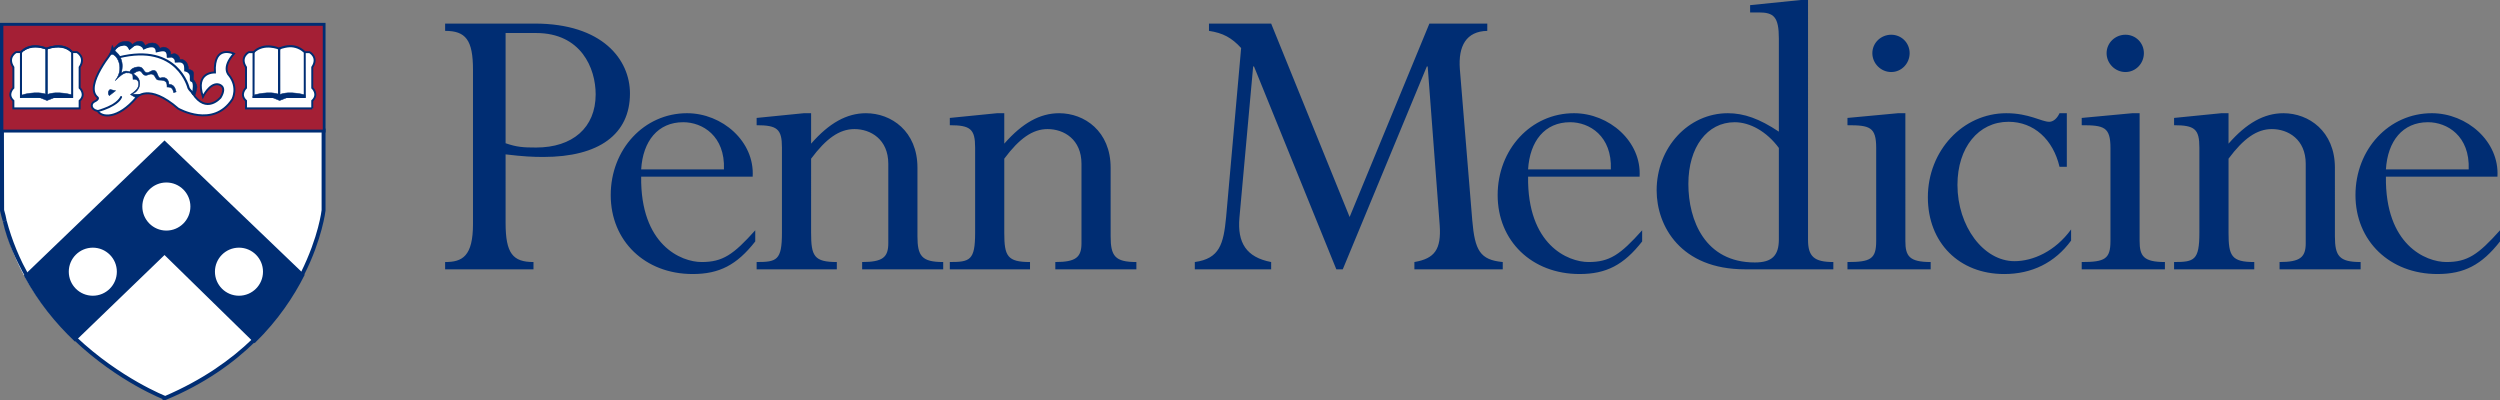 <svg xmlns="http://www.w3.org/2000/svg" id="Layer_1" width="500.235px" height="80.066px"><rect width="100%" height="100%" fill="#808080" stroke="none"/><path fill="#002D73" d="M101.167,44.622c0,6.091,1.458,7.81,5.579,7.81v1.459H89.067v-1.459c3.433,0,5.577-1.114,5.577-7.639V13.987  c0-6.008-1.458-7.811-5.577-7.811V4.717h17.935c13.559,0,19.05,7.209,19.05,13.989c0,8.152-6.18,12.7-17.332,12.7  c-2.147,0-3.95-0.088-7.554-0.515 M101.167,28.66c2.231,0.773,3.519,0.859,6.093,0.859c7.294,0,11.928-3.948,11.928-10.642  c0-5.234-2.918-12.271-11.928-12.271h-6.093V28.66z M128.293,35.354c-0.171,13.644,7.98,17.077,12.1,17.077  c4.206,0,6.352-1.46,10.727-6.351v2.231c-3.689,4.719-7.207,6.521-12.527,6.521c-9.527,0-16.391-6.607-16.391-15.791  c0-9.182,6.692-16.389,15.273-16.389c7.036,0,13.557,5.664,13.129,12.7 M144.856,33.895c0.257-6.692-4.29-9.44-8.152-9.44  c-5.063,0-8.066,3.776-8.41,9.44H144.856z M183.577,33.552c0-7.294-5.232-10.898-10.298-10.898c-3.86,0-7.38,1.973-10.982,6.092  v-6.092h-1.461l-9.438,0.943v1.459c4.119,0,5.063,0.771,5.063,4.463v17.076c0,5.493-1.029,5.835-5.063,5.835v1.458h16.045V52.43  c-4.548,0-5.146-1.2-5.146-5.835V31.75c3.003-4.033,5.664-5.922,8.667-5.922c3.26,0,6.779,2.059,6.779,6.951v15.877  c0,2.83-1.117,3.774-5.234,3.774v1.458h16.219V52.43c-4.292,0-5.151-1.2-5.151-5.149 M222.231,33.552  c0-7.294-5.235-10.898-10.296-10.898c-3.862,0-7.382,1.973-10.986,6.092v-6.092h-1.458l-9.439,0.943v1.459  c4.121,0,5.063,0.771,5.063,4.463v17.076c0,5.493-1.028,5.835-5.063,5.835v1.458h16.047V52.43c-4.548,0-5.149-1.2-5.149-5.835V31.75  c3.005-4.033,5.664-5.922,8.667-5.922c3.262,0,6.781,2.059,6.781,6.951v15.877c0,2.83-1.117,3.774-5.236,3.774v1.458h16.221V52.43  c-4.292,0-5.151-1.2-5.151-5.149 M297.597,4.717h-11.582L270.052,43.42L254.35,4.717h-12.441v1.459  c2.83,0.429,4.547,1.375,6.434,3.433l-3.003,33.811c-0.515,5.407-1.287,8.322-6.265,9.011v1.459h15.275v-1.459  c-4.978-0.945-6.78-3.862-6.351-8.839l2.748-30.293h0.17l16.474,40.591h1.289l16.82-40.591h0.171l2.402,31.75  c0.345,4.892-1.029,6.693-5.063,7.382v1.459h17.681v-1.459c-4.551-0.43-5.58-2.319-6.098-8.326l-2.486-30.29  c-0.344-4.636,1.287-7.553,5.489-7.639 M305.761,35.354c-0.172,13.644,7.979,17.077,12.099,17.077c4.205,0,6.353-1.46,10.726-6.351  v2.231c-3.688,4.719-7.207,6.521-12.526,6.521c-9.526,0-16.388-6.607-16.388-15.791c0-9.182,6.69-16.389,15.271-16.389  c7.038,0,13.558,5.664,13.13,12.7 M322.322,33.895c0.255-6.692-4.291-9.44-8.151-9.44c-5.065,0-8.066,3.776-8.41,9.44H322.322z   M361.775,47.968c0,3.349,1.201,4.462,5.064,4.462v1.458h-17.682c-12.87,0-17.673-8.665-17.673-15.79  c0-8.582,6.348-15.445,14.245-15.445c3.258,0,6.348,1.116,10.21,3.689V7.723c0-4.377-1.029-5.235-4.032-5.235h-1.719V1.029  L360.316,0h1.459 M355.94,29.605c-2.404-3.262-5.751-5.149-8.84-5.149c-5.493,0-9.268,4.976-9.268,12.356  c0,7.295,3.348,15.704,13.301,15.704c3.433,0,4.807-1.374,4.807-4.632V29.605z M381.253,48.226c0,3.004,0.771,4.205,5.063,4.205  v1.459h-16.649v-1.459c4.634,0,5.747-0.601,5.747-4.205V29.605c0-4.205-1.284-4.549-5.747-4.549v-1.459l10.127-0.945h1.459   M382.108,10.64c0,2.06-1.629,3.774-3.688,3.774c-2.061,0-3.774-1.714-3.774-3.774c0-2.06,1.714-3.69,3.774-3.69  C380.479,6.95,382.108,8.581,382.108,10.64z M413.558,22.654h-1.46c-0.517,1.116-1.288,1.716-2.06,1.716  c-1.543,0-4.031-1.716-8.58-1.716c-8.669,0-15.705,7.465-15.705,16.819c0,9.098,6.267,15.36,15.275,15.36  c5.493,0,10.127-2.232,13.385-6.694v-2.23c-3.174,4.378-7.635,6.351-11.324,6.351c-6.181,0-11.415-6.952-11.415-15.274  c0-7.466,4.204-12.615,10.214-12.615c5.063,0,8.922,3.519,10.21,9.01h1.46 M428.124,48.226c0,3.004,0.771,4.205,5.063,4.205v1.459  h-16.649v-1.459c4.634,0,5.752-0.601,5.752-4.205V29.605c0-4.205-1.289-4.549-5.752-4.549v-1.459l10.126-0.945h1.461 M428.98,10.64  c0,2.06-1.631,3.774-3.689,3.774c-2.061,0-3.774-1.714-3.774-3.774c0-2.06,1.714-3.69,3.774-3.69  C427.35,6.95,428.98,8.581,428.98,10.64z M467.2,33.552c0-7.294-5.238-10.898-10.302-10.898c-3.858,0-7.379,1.973-10.982,6.092  v-6.092h-1.459l-9.438,0.943v1.459c4.12,0,5.063,0.771,5.063,4.463v17.076c0,5.493-1.029,5.835-5.063,5.835v1.458h16.045V52.43  c-4.549,0-5.147-1.2-5.147-5.835V31.75c3.004-4.033,5.664-5.922,8.667-5.922c3.26,0,6.778,2.059,6.778,6.951v15.877  c0,2.83-1.114,3.774-5.234,3.774v1.458h16.22V52.43c-4.292,0-5.146-1.2-5.146-5.149 M477.406,35.354  c-0.171,13.644,7.983,17.077,12.104,17.077c4.202,0,6.349-1.46,10.726-6.351v2.231c-3.689,4.719-7.209,6.521-12.527,6.521  c-9.525,0-16.394-6.607-16.394-15.791c0-9.182,6.694-16.389,15.275-16.389c7.037,0,13.558,5.664,13.131,12.7 M493.971,33.895  c0.256-6.692-4.294-9.44-8.152-9.44c-5.063,0-8.068,3.776-8.412,9.44H493.971z"></path><path fill="#FFFFFF" d="M0.235,4.902v36.739c4.23,26.912,32.625,37.896,32.625,37.896c30.122-12.925,31.882-37.896,31.882-37.896  V4.902"></path><path fill="none" stroke="#002D73" stroke-width="0.784" d="M15.056,67.748L15.056,67.748c8.824,8.32,18.01,11.895,18.01,11.895  c7.676-3.308,13.32-7.304,17.736-11.567c-4.41,4.331-10.186,8.428-17.736,11.567C33.066,79.642,23.848,76.132,15.056,67.748z"></path><path fill="none" stroke="#002D73" stroke-width="0.784" d="M5.446,55.296L5.446,55.296C3.59,51.981,2.034,48.3,0.952,44.231  C1.875,48.371,3.596,51.904,5.446,55.296z"></path><path fill="none" stroke="#002D73" stroke-width="0.784" d="M64.744,26.127V42.13c0,0-0.657,5.604-4.227,12.663l0.017-0.053  c3.65-7.339,4.209-12.681,4.209-12.681V26.127z"></path><path fill="none" stroke="#002D73" stroke-width="0.784" d="M0.393,26.127h64.352V4.962H0.393V42.13  c0.157,0.756,0.369,1.371,0.558,2.101c-0.15-0.713-0.289-1.435-0.521-2.171L0.393,26.127z"></path><path fill="#002D73" d="M5.024,55.189c2.806,5.176,6.343,9.435,9.953,12.877l17.943-17.31l18.033,17.637  c4.558-4.473,7.666-9.19,9.776-13.364L32.919,28.377 M18.572,59.369c-2.764,0-5.005-2.236-5.005-5.005  c0-2.764,2.241-5.004,5.005-5.004c2.763,0,5.005,2.24,5.005,5.004C23.577,57.132,21.335,59.369,18.572,59.369z M47.817,49.36  c2.763,0,5.004,2.24,5.004,5.004c0,2.769-2.241,5.005-5.004,5.005c-2.766,0-5.005-2.236-5.005-5.005  C42.812,51.6,45.051,49.36,47.817,49.36z M38.293,41.326c0,2.764-2.241,5.007-5.007,5.007c-2.764,0-5.003-2.243-5.003-5.007  c0-2.764,2.239-5.006,5.003-5.006C36.052,36.32,38.293,38.562,38.293,41.326z"></path><path fill="none" stroke="#002D73" stroke-width="0.392" d="M5.024,55.189c2.806,5.176,6.343,9.435,9.953,12.877l17.943-17.31  l18.033,17.637c4.558-4.473,7.666-9.19,9.776-13.364L32.919,28.377L5.024,55.189z M18.572,59.369c-2.764,0-5.005-2.236-5.005-5.005  c0-2.764,2.241-5.004,5.005-5.004c2.763,0,5.005,2.24,5.005,5.004C23.577,57.132,21.335,59.369,18.572,59.369z M47.817,49.36  c2.763,0,5.004,2.24,5.004,5.004c0,2.769-2.241,5.005-5.004,5.005c-2.766,0-5.005-2.236-5.005-5.005  C42.812,51.6,45.051,49.36,47.817,49.36z M38.293,41.326c0,2.764-2.241,5.007-5.007,5.007c-2.764,0-5.003-2.243-5.003-5.007  c0-2.764,2.239-5.006,5.003-5.006C36.052,36.32,38.293,38.562,38.293,41.326z"></path><path fill="#A90533" d="M9.292,9.739c0.007-0.001,0.015-0.003,0.021-0.007C9.282,9.721,9.158,9.673,8.961,9.608  c0.206,0.074,0.324,0.131,0.324,0.131v9.665H4.207v0.015h5.117v-0.021H9.31"></path><path fill="none" stroke="#004785" stroke-width="0.392" d="M9.292,9.739c0.007-0.001,0.015-0.003,0.021-0.007  C9.282,9.721,9.158,9.673,8.961,9.608c0.206,0.074,0.324,0.131,0.324,0.131v9.665H4.207v0.015h5.117v-0.021H9.31L9.292,9.739z"></path><path fill="#A90533" d="M9.581,9.646C9.623,9.633,9.66,9.621,9.698,9.608C9.655,9.622,9.616,9.634,9.581,9.646"></path><path fill="none" stroke="#004785" stroke-width="0.392" d="M9.581,9.646C9.623,9.633,9.66,9.621,9.698,9.608  C9.655,9.622,9.616,9.634,9.581,9.646z"></path><path fill="#A41F35" d="M0.476,4.962v21.165H64.78V4.962 M15.937,21.691H9.306h-6.63V20.17c-1.382-1.295,0.002-2.584,0.002-2.584  v-4.131c-1.323-2.016,0.547-3.027,0.547-3.027h0.984c0,0.002,0,0.002,0,0.002l-0.002,0.003v0.059  c0.144-0.169,0.295-0.313,0.451-0.441c-0.15,0.11-0.298,0.229-0.439,0.37c0.2-0.216,0.419-0.384,0.645-0.531  c1.428-1,3.184-0.591,3.986-0.32c0.282,0.085,0.457,0.155,0.457,0.155C9.96,9.48,10.545,9.354,11.065,9.3  c1.975-0.235,2.889,0.627,3.247,1.004c0.006,0.003,0.006,0.009,0.012,0.012c0.042,0.045,0.081,0.086,0.107,0.111v8.969H9.324v0.022  h5.122v-8.981v-0.001c-0.001-0.003-0.005-0.005-0.007-0.009h0.95c0,0,1.87,1.011,0.546,3.027v4.131c0,0,1.382,1.29,0.002,2.584  V21.691z M46.499,19.858c-3.85,5.936-10.847,1.875-10.847,1.875c-5.969-5.188-8.34-2.225-8.34-2.225  c-3.779,4.441-6.992,4.021-7.741,2.712c-1.497-0.298-1.461-1.516-0.705-1.881c1.09-0.527,0.652-0.851,0.652-0.851  c-2.882-2.329,3.346-9.612,3.346-9.612s0.509-0.642,1.248-0.824c0.762-0.193,1.367-0.257,1.831,0.692  c0.642-0.484,0.752-0.834,1.553-0.834c0.498,0,1.129,0.324,1.292,0.785c0,0,2.434-1.267,2.567,0.579l0.462-0.113  c0.742-0.119,1.76-0.395,1.76,1.202l0.854-0.043c0.468,0.187,0.75,0.52,0.75,1.016c0.549,0,0.95-0.148,1.391,0.16  c0.522,0.361,0.481,0.951,0.481,1.606c0.644,0.134,1.125,0.603,1.125,1.259c0,0.269,0,0.401,0,0.669  c0,0.173,0.269,0.148,0.375,0.268c0.309,0.337,0.294,1.543,0.004,2.396c2.752,4.237,5.576,0.812,5.576,0.812  c1.447-2.434-0.534-2.642-0.534-2.642c-1.694-0.209-3,2.502-3,2.502c-1.729-5.051,2.402-4.869,2.402-4.869  c-0.316-5.746,3.817-3.756,3.817-3.756c-2.578,2.878-0.989,4.312-0.989,4.312C47.769,17.491,46.499,19.858,46.499,19.858z   M62.483,21.691h-6.631h-6.628V20.17c-1.38-1.295,0-2.584,0-2.584v-4.131c-1.321-2.016,0.549-3.018,0.549-3.018h0.982  c2.145-2.108,5.078-0.711,5.078-0.711v9.676h-5.078v0.018h5.116v-0.022h-0.013l-0.019-9.671c0.013-0.005,0.024-0.006,0.037-0.014  v0.027c0,0-3.097-1.31-5.121,0.698c1.912-2.021,5.097-0.711,5.097-0.711c3.295-1.21,4.521,0.236,5.125,0.711  c-2.313-2.165-5.102-0.698-5.102-0.698V9.712c3.155-1.336,4.798,0.43,5.102,0.725l0.003,8.96h-5.108v0.022h5.122l-0.017-8.982  c-0.001-0.002,0.001,0.001,0,0h0.958c0,0,1.871,1.001,0.547,3.018v4.131c0,0,1.382,1.29,0,2.584V21.691z"></path><path fill="none" stroke="#002D73" stroke-width="0.392" d="M0.476,4.962v21.165H64.78V4.962H0.476z M15.937,21.691H9.306h-6.63  V20.17c-1.382-1.295,0.002-2.584,0.002-2.584v-4.131c-1.323-2.016,0.547-3.027,0.547-3.027h0.984c0,0.002,0,0.002,0,0.002  l-0.002,0.003v0.059c0.144-0.169,0.295-0.313,0.451-0.441c-0.15,0.11-0.298,0.229-0.439,0.37c0.2-0.216,0.419-0.384,0.645-0.531  c1.428-1,3.184-0.591,3.986-0.32c0.282,0.085,0.457,0.155,0.457,0.155C9.96,9.48,10.545,9.354,11.065,9.3  c1.975-0.235,2.889,0.627,3.247,1.004c0.006,0.003,0.006,0.009,0.012,0.012c0.042,0.045,0.081,0.086,0.107,0.111v8.969H9.324v0.022  h5.122v-8.981v-0.001c-0.001-0.003-0.005-0.005-0.007-0.009h0.95c0,0,1.87,1.011,0.546,3.027v4.131c0,0,1.382,1.29,0.002,2.584  V21.691z M46.499,19.858c-3.85,5.936-10.847,1.875-10.847,1.875c-5.969-5.188-8.34-2.225-8.34-2.225  c-3.779,4.441-6.992,4.021-7.741,2.712c-1.497-0.298-1.461-1.516-0.705-1.881c1.09-0.527,0.652-0.851,0.652-0.851  c-2.882-2.329,3.346-9.612,3.346-9.612s0.509-0.642,1.248-0.824c0.762-0.193,1.367-0.257,1.831,0.692  c0.642-0.484,0.752-0.834,1.553-0.834c0.498,0,1.129,0.324,1.292,0.785c0,0,2.434-1.267,2.567,0.579l0.462-0.113  c0.742-0.119,1.76-0.395,1.76,1.202l0.854-0.043c0.468,0.187,0.75,0.52,0.75,1.016c0.549,0,0.95-0.148,1.391,0.16  c0.522,0.361,0.481,0.951,0.481,1.606c0.644,0.134,1.125,0.603,1.125,1.259c0,0.269,0,0.401,0,0.669  c0,0.173,0.269,0.148,0.375,0.268c0.309,0.337,0.294,1.543,0.004,2.396c2.752,4.237,5.576,0.812,5.576,0.812  c1.447-2.434-0.534-2.642-0.534-2.642c-1.694-0.209-3,2.502-3,2.502c-1.729-5.051,2.402-4.869,2.402-4.869  c-0.316-5.746,3.817-3.756,3.817-3.756c-2.578,2.878-0.989,4.312-0.989,4.312C47.769,17.491,46.499,19.858,46.499,19.858z   M62.483,21.691h-6.631h-6.628V20.17c-1.38-1.295,0-2.584,0-2.584v-4.131c-1.321-2.016,0.549-3.018,0.549-3.018h0.982  c2.145-2.108,5.078-0.711,5.078-0.711v9.676h-5.078v0.018h5.116v-0.022h-0.013l-0.019-9.671c0.013-0.005,0.024-0.006,0.037-0.014  v0.027c0,0-3.097-1.31-5.121,0.698c1.912-2.021,5.097-0.711,5.097-0.711c3.295-1.21,4.521,0.236,5.125,0.711  c-2.313-2.165-5.102-0.698-5.102-0.698V9.712c3.155-1.336,4.798,0.43,5.102,0.725l0.003,8.96h-5.108v0.022h5.122l-0.017-8.982  c-0.001-0.002,0.001,0.001,0,0h0.958c0,0,1.871,1.001,0.547,3.018v4.131c0,0,1.382,1.29,0,2.584V21.691z"></path><path fill="#002D73" d="M24.235,19.411c-0.112,0.287-1.04,1.874-4.665,2.811C19.57,22.222,23.542,21.191,24.235,19.411"></path><path fill="none" stroke="#002D73" stroke-width="0.392" stroke-linejoin="round" d="M24.235,19.411  c-0.112,0.287-1.04,1.874-4.665,2.811C19.57,22.222,23.542,21.191,24.235,19.411z"></path><path fill="#002D73" d="M8.961,9.608C8.926,9.597,8.889,9.585,8.85,9.571c-0.814-0.242-2.571-0.584-3.986,0.32  c-0.07,0.052-0.138,0.104-0.206,0.161C6.212,8.92,8.164,9.357,8.961,9.608"></path><path fill="none" stroke="#002D73" stroke-width="0.392" d="M8.961,9.608C8.926,9.597,8.889,9.585,8.85,9.571  c-0.814-0.242-2.571-0.584-3.986,0.32c-0.07,0.052-0.138,0.104-0.206,0.161C6.212,8.92,8.164,9.357,8.961,9.608z"></path><path fill="#002D73" d="M9.581,9.646C9.492,9.676,9.405,9.7,9.313,9.732c0.003,0.004,0.015,0.009,0.015,0.009S9.423,9.7,9.581,9.646  "></path><path fill="none" stroke="#002D73" stroke-width="0.392" d="M9.581,9.646C9.492,9.676,9.405,9.7,9.313,9.732  c0.003,0.004,0.015,0.009,0.015,0.009S9.423,9.7,9.581,9.646z"></path><path fill="#002D73" d="M14.38,10.378c-0.013-0.016-0.032-0.039-0.055-0.062c-0.006-0.006-0.009-0.009-0.012-0.012  c-0.316-0.329-1.348-1.191-3.247-1.004C10.659,9.351,10.2,9.451,9.697,9.608C10.561,9.336,12.783,8.849,14.38,10.378"></path><path fill="none" stroke="#002D73" stroke-width="0.392" d="M14.38,10.378c-0.013-0.016-0.032-0.039-0.055-0.062  c-0.006-0.006-0.009-0.009-0.012-0.012c-0.316-0.329-1.348-1.191-3.247-1.004C10.659,9.351,10.2,9.451,9.697,9.608  C10.561,9.336,12.783,8.849,14.38,10.378z"></path><path fill="#002D73" d="M4.189,19.404h0.017v-8.914c-0.007,0.006-0.012,0.013-0.017,0.019"></path><path fill="none" stroke="#002D73" stroke-width="0.392" d="M4.189,19.404h0.017v-8.914c-0.007,0.006-0.012,0.013-0.017,0.019  V19.404z"></path><polyline fill="#002D73" points="9.324,19.397 9.324,19.397 9.329,9.739 "></polyline><polygon fill="none" stroke="#002D73" stroke-width="0.392" points="9.324,19.397 9.324,19.397 9.329,9.739 "></polygon><polyline fill="#002D73" points="55.876,9.832 55.876,9.832 55.871,19.398 "></polyline><polygon fill="none" stroke="#002D73" stroke-width="0.392" points="55.876,9.832 55.876,9.832 55.871,19.398 "></polygon><path fill="#002D73" d="M50.737,19.404H50.73v-8.966c0.019,0.003,0.029-0.005,0.024,0"></path><path fill="none" stroke="#002D73" stroke-width="0.392" d="M50.737,19.404H50.73v-8.966c0.019,0.003,0.029-0.005,0.024,0  L50.737,19.404z"></path><path fill="#002D73" d="M23.765,11.475C35.552,8.558,37.7,17.608,37.7,17.608c0.224,0.458,0.582,0.678,0.809,1.025  c0.009-0.023,0.019-0.046,0.025-0.071c-0.217-0.332-0.561-0.537-0.774-0.966C37.76,17.596,35.605,8.51,23.765,11.475"></path><path fill="none" stroke="#002D73" stroke-width="0.392" d="M23.765,11.475C35.552,8.558,37.7,17.608,37.7,17.608  c0.224,0.458,0.582,0.678,0.809,1.025c0.009-0.023,0.019-0.046,0.025-0.071c-0.217-0.332-0.561-0.537-0.774-0.966  C37.76,17.596,35.605,8.51,23.765,11.475z"></path><path fill="#004785" d="M26.511,14.962L26.511,14.962C26.486,14.976,26.499,14.969,26.511,14.962"></path><path fill="none" stroke="#004785" stroke-width="0.099" d="M26.511,14.962L26.511,14.962  C26.486,14.976,26.499,14.969,26.511,14.962z"></path><path fill="#002D73" d="M21.877,19.128l1.244-0.969l-1.087-0.253C21.624,18.157,21.545,18.775,21.877,19.128"></path><path fill="none" stroke="#002D73" stroke-width="0.099" d="M21.877,19.128l1.244-0.969l-1.087-0.253  C21.624,18.157,21.545,18.775,21.877,19.128z"></path><path fill="#002D73" d="M26.387,18.86c1.335-0.557,1.561-1.667,1.57-2.017c0.024-0.812-0.28-1.398-0.958-1.845  c-0.117-0.088-0.227-0.164-0.334-0.233c0.374-0.258,0.781-0.568,1.191-0.568c0.508,0,0.536,0.508,0.938,0.776  c0.588,0.374,1.15-0.403,1.792-0.08c0.589,0.293,0.51,1.123,1.179,1.123c1.606,0,1.66,0.51,1.66,1.394  c0.911,0,1.124,0.239,1.338,1.123l0.482-0.159c-0.215-0.886-0.535-1.5-1.446-1.5c0-0.883-0.642-1.607-1.607-1.287  c-0.634,0.214-0.588-1.151-1.178-1.446c-0.641-0.318-1.283,0.698-1.874,0.324c-0.403-0.269-0.531-0.869-1.018-1.02  c-0.695-0.213-1.98,0.215-2.141,0.911l0.026,0.049c-1.633-0.684-1.802,0.871-1.655-0.117c0.092-0.63,0.352-1.797-0.464-3.167  c-0.244-0.406-0.723-0.718-0.905-1.049c0,0,0.535-0.824,1.276-1.011c0.759-0.188,1.27-0.253,1.734,0.696  c0.642-0.483,0.845-0.836,1.65-0.836c0.493,0,1.033,0.327,1.194,0.789c0,0,2.527-1.268,2.662,0.579l0.463-0.116  c0.741-0.119,1.758-0.393,1.758,1.206l0.855-0.047c0.468,0.188,0.75,0.522,0.75,1.016c0.547,0,0.95-0.146,1.392,0.162  c0.523,0.361,0.482,0.951,0.482,1.606c0.641,0.133,1.125,0.603,1.125,1.259c0,0.267,0,0.403,0,0.668  c0,0.176,0.267,0.148,0.375,0.269c0.321,0.347,0.293,1.632-0.028,2.49l0.429,0.106l0.321-1.498  c-0.053-0.483-0.374-1.099-0.695-1.447c-0.107-0.12,0-0.909,0-1.177c0-0.658-0.376-0.775-1.016-0.911  c0-0.656-0.229-1.352-0.75-1.714c-0.443-0.308-0.416-0.266-0.964-0.266c0-0.497-0.515-1.12-1.139-1.167l-0.681,0.148  c0.066-0.803-0.688-1.437-1.564-1.445l-0.579,0.214c-0.301-0.398-0.509-0.854-1.099-0.99c-1.124-0.261-1.838,0.475-1.838,0.475  c-0.256-0.37-0.477-0.878-0.972-0.878c-0.802,0-1.001,0.167-1.644,0.647c-0.388-0.468-0.605-0.618-1.222-0.618  c-0.528,0-1.251,0.085-1.716,0.618l-0.61,0.634c-0.019,0.009-0.082,0.089-0.158,0.199C22.5,9.23,22.448,9.054,22.448,9.054  s-0.146,1.126-0.71,2.066c1.193-1.298,3.55,2.34,1.292,5.035c0.571-0.599,1.813-1.795,2.478-1.563c0,0,0.301-0.061,0.654,0.083  c0,0,0.314,0.213,0.303,0.218c0.174,0.197,0.112,0.383,0.154,0.97c0,0,1.318-0.255,1.111,1.227  c-0.049,0.339-0.231,0.901-1.614,1.827l1.058,0.625l0.971-0.682"></path><path fill="none" stroke="#002D73" stroke-width="0.099" d="M26.387,18.86c1.335-0.557,1.561-1.667,1.57-2.017  c0.024-0.812-0.28-1.398-0.958-1.845c-0.117-0.088-0.227-0.164-0.334-0.233c0.374-0.258,0.781-0.568,1.191-0.568  c0.508,0,0.536,0.508,0.938,0.776c0.588,0.374,1.15-0.403,1.792-0.08c0.589,0.293,0.51,1.123,1.179,1.123  c1.606,0,1.66,0.51,1.66,1.394c0.911,0,1.124,0.239,1.338,1.123l0.482-0.159c-0.215-0.886-0.535-1.5-1.446-1.5  c0-0.883-0.642-1.607-1.607-1.287c-0.634,0.214-0.588-1.151-1.178-1.446c-0.641-0.318-1.283,0.698-1.874,0.324  c-0.403-0.269-0.531-0.869-1.018-1.02c-0.695-0.213-1.98,0.215-2.141,0.911l0.026,0.049c-1.633-0.684-1.802,0.871-1.655-0.117  c0.092-0.63,0.352-1.797-0.464-3.167c-0.244-0.406-0.723-0.718-0.905-1.049c0,0,0.535-0.824,1.276-1.011  c0.759-0.188,1.27-0.253,1.734,0.696c0.642-0.483,0.845-0.836,1.65-0.836c0.493,0,1.033,0.327,1.194,0.789  c0,0,2.527-1.268,2.662,0.579l0.463-0.116c0.741-0.119,1.758-0.393,1.758,1.206l0.855-0.047c0.468,0.188,0.75,0.522,0.75,1.016  c0.547,0,0.95-0.146,1.392,0.162c0.523,0.361,0.482,0.951,0.482,1.606c0.641,0.133,1.125,0.603,1.125,1.259c0,0.267,0,0.403,0,0.668  c0,0.176,0.267,0.148,0.375,0.269c0.321,0.347,0.293,1.632-0.028,2.49l0.429,0.106l0.321-1.498  c-0.053-0.483-0.374-1.099-0.695-1.447c-0.107-0.12,0-0.909,0-1.177c0-0.658-0.376-0.775-1.016-0.911  c0-0.656-0.229-1.352-0.75-1.714c-0.443-0.308-0.416-0.266-0.964-0.266c0-0.497-0.515-1.12-1.139-1.167l-0.681,0.148  c0.066-0.803-0.688-1.437-1.564-1.445l-0.579,0.214c-0.301-0.398-0.509-0.854-1.099-0.99c-1.124-0.261-1.838,0.475-1.838,0.475  c-0.256-0.37-0.477-0.878-0.972-0.878c-0.802,0-1.001,0.167-1.644,0.647c-0.388-0.468-0.605-0.618-1.222-0.618  c-0.528,0-1.251,0.085-1.716,0.618l-0.61,0.634c-0.019,0.009-0.082,0.089-0.158,0.199C22.5,9.23,22.448,9.054,22.448,9.054  s-0.146,1.126-0.71,2.066c1.193-1.298,3.55,2.34,1.292,5.035c0.571-0.599,1.813-1.795,2.478-1.563c0,0,0.301-0.061,0.654,0.083  c0,0,0.314,0.213,0.303,0.218c0.174,0.197,0.112,0.383,0.154,0.97c0,0,1.318-0.255,1.111,1.227  c-0.049,0.339-0.231,0.901-1.614,1.827l1.058,0.625l0.971-0.682H26.387z"></path><path fill="#002D73" d="M9.409,18.938c1.999-0.862,5.084,0.063,5.084,0.063l0.001,0.426h-3.385L9.409,20.11l-1.702-0.682H4.336  l0.002-0.426C4.338,19.001,7.407,18.076,9.409,18.938"></path><path fill="none" stroke="#002D73" stroke-width="0.099" d="M9.409,18.938c1.999-0.862,5.084,0.063,5.084,0.063l0.001,0.426h-3.385  L9.409,20.11l-1.702-0.682H4.336l0.002-0.426C4.338,19.001,7.407,18.076,9.409,18.938"></path><path fill="#002D73" d="M55.957,18.938c1.999-0.862,5.084,0.063,5.084,0.063l0.001,0.426h-3.385l-1.701,0.682l-1.703-0.682h-3.37  v-0.426C50.884,19.001,53.955,18.076,55.957,18.938"></path><path fill="none" stroke="#002D73" stroke-width="0.099" d="M55.957,18.938c1.999-0.862,5.084,0.063,5.084,0.063l0.001,0.426h-3.385  l-1.701,0.682l-1.703-0.682h-3.37v-0.426C50.884,19.001,53.955,18.076,55.957,18.938"></path></svg>